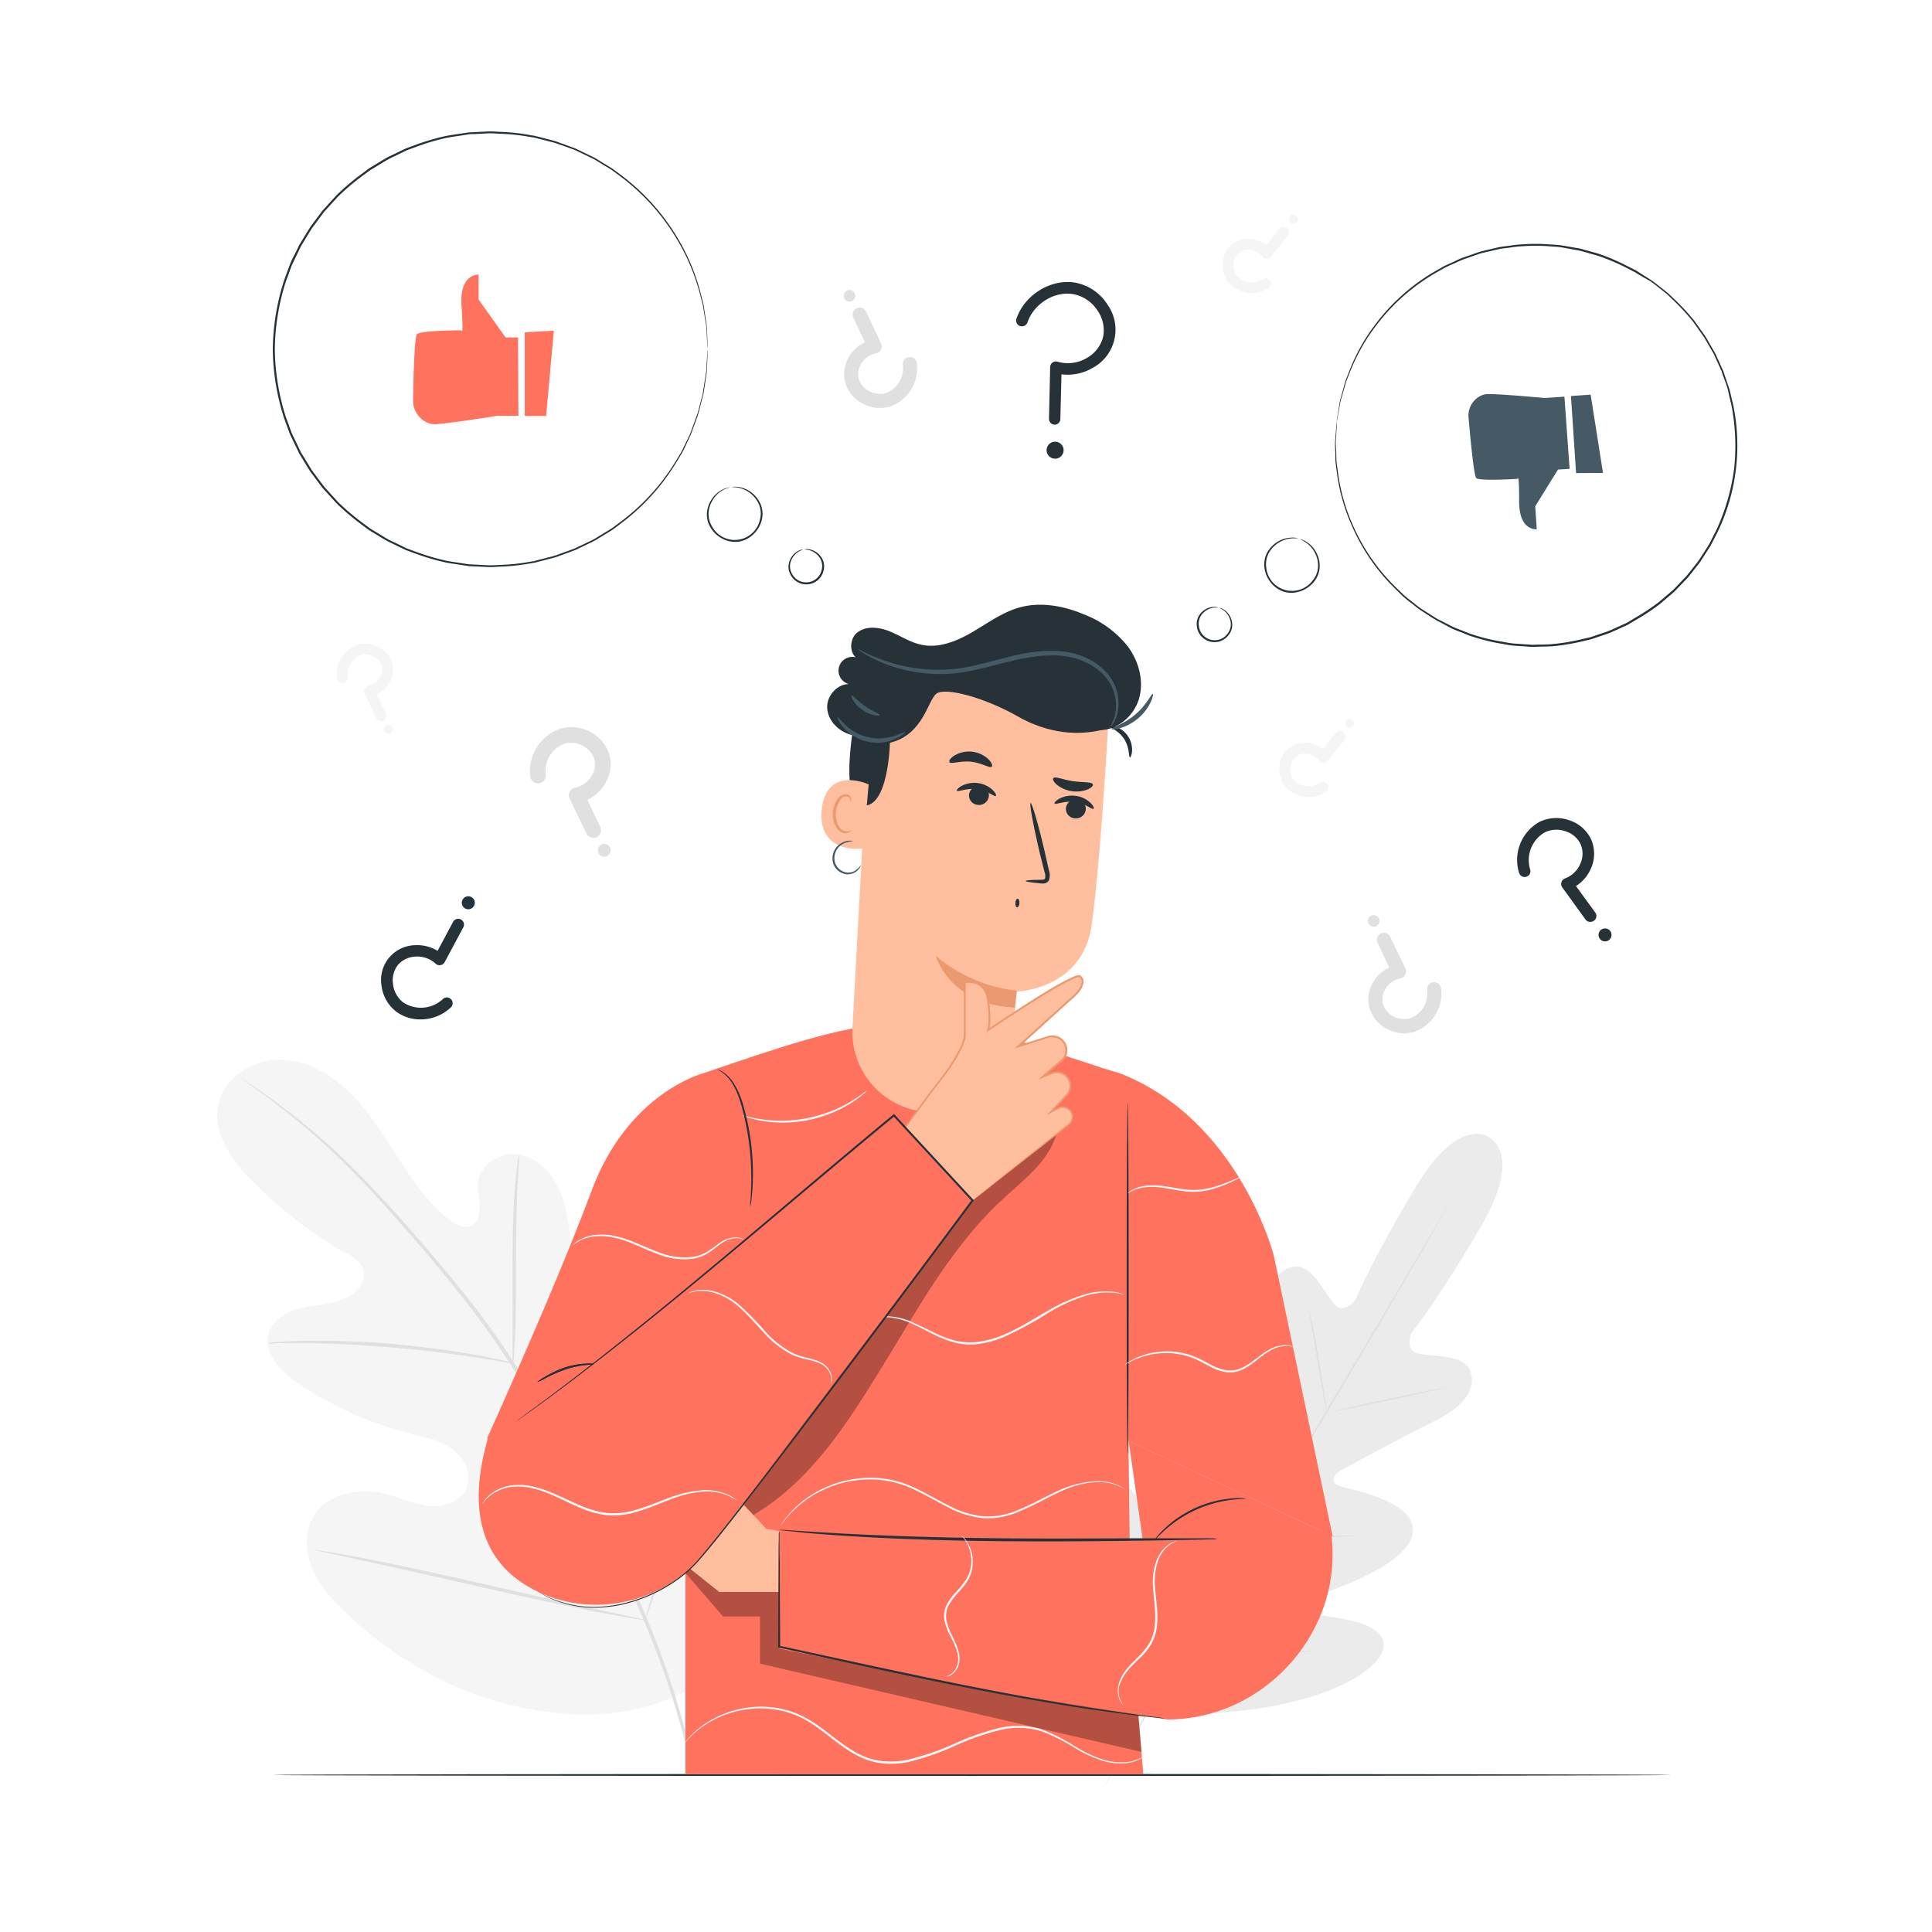 <svg class="animated" id="freepik_stories-choose" xmlns="http://www.w3.org/2000/svg" viewBox="0 0 500 500" version="1.1" xmlns:xlink="http://www.w3.org/1999/xlink" xmlns:svgjs="http://svgjs.com/svgjs"><style>svg#freepik_stories-choose:not(.animated) .animable {opacity: 0;}svg#freepik_stories-choose.animated #freepik--background-complete--inject-3 {animation: 1s 1 forwards cubic-bezier(.36,-0.01,.5,1.38) slideDown;animation-delay: 0s;}svg#freepik_stories-choose.animated #freepik--Floor--inject-3 {animation: 1s 1 forwards cubic-bezier(.36,-0.01,.5,1.38) zoomIn;animation-delay: 0s;}svg#freepik_stories-choose.animated #freepik--Character--inject-3 {animation: 1s 1 forwards cubic-bezier(.36,-0.01,.5,1.38) fadeIn;animation-delay: 0s;}svg#freepik_stories-choose.animated #freepik--speech-bubbles--inject-3 {animation: 1s 1 forwards cubic-bezier(.36,-0.01,.5,1.38) lightSpeedLeft;animation-delay: 0s;}svg#freepik_stories-choose.animated #freepik--question-marks--inject-3 {animation: 1s 1 forwards cubic-bezier(.36,-0.01,.5,1.38) lightSpeedRight;animation-delay: 0s;}            @keyframes slideDown {                0% {                    opacity: 0;                    transform: translateY(-30px);                }                100% {                    opacity: 1;                    transform: translateY(0);                }            }                    @keyframes zoomIn {                0% {                    opacity: 0;                    transform: scale(0.5);                }                100% {                    opacity: 1;                    transform: scale(1);                }            }                    @keyframes fadeIn {                0% {                    opacity: 0;                }                100% {                    opacity: 1;                }            }                    @keyframes lightSpeedLeft {              from {                transform: translate3d(-50%, 0, 0) skewX(20deg);                opacity: 0;              }              60% {                transform: skewX(-10deg);                opacity: 1;              }              80% {                transform: skewX(2deg);              }              to {                opacity: 1;                transform: translate3d(0, 0, 0);              }            }                    @keyframes lightSpeedRight {              from {                transform: translate3d(50%, 0, 0) skewX(-20deg);                opacity: 0;              }              60% {                transform: skewX(10deg);                opacity: 1;              }              80% {                transform: skewX(-2deg);              }              to {                opacity: 1;                transform: translate3d(0, 0, 0);              }            }        </style><g id="freepik--background-complete--inject-3" class="animable" style="transform-origin: 222.517px 259.105px;"><path d="M177.34,437.83c23.23-20.07,25.56-53.12,21.56-82.2-.67-4.85-.66-10-3.42-14.07s-8.47-6.4-12.62-3.9c-3.44,2.08-4.58,6.45-6.24,10.14a28.65,28.65,0,0,1-10.3,12.08c-2.94,1.93-6.67,3.31-9.91,1.94-4.44-1.88-5.53-7.64-6-12.48q-1.32-13.56-2.63-27.11c-.47-4.84-1-9.79-2.94-14.23s-5.75-8.37-10.49-9.19-10.17,2.43-10.65,7.27c-.21,2,.41,4,.48,6.05s-.63,4.35-2.49,5.1-4-.4-5.55-1.67c-5.5-4.38-9.54-10.33-13.36-16.27s-7.56-12-12.64-16.9-11.8-8.45-18.78-8.12-13.93,5.36-15,12.36,3.65,13.52,8.55,18.61a109,109,0,0,0,24.73,19.13c1.64.93,3.42,1.93,4.18,3.66,1.39,3.12-1.34,6.65-4.42,8-3.49,1.57-7.44,1.6-11.17,2.44s-7.65,2.92-8.71,6.64c-1.48,5.15,3.2,9.91,7.62,12.89a93.19,93.19,0,0,0,29.05,13c3.7.94,7.57,1.69,10.7,3.9s5.31,6.38,3.93,10-5.73,5.15-9.53,4.84-7.36-2-11-3c-6.92-1.83-15.47-.48-19.14,5.71-2.41,4.07-2.11,9.36-.23,13.73s5.16,7.94,8.58,11.21c12,11.42,26.66,20.09,42.65,23.85s30.45,3.73,45.22-3.46" style="fill: rgb(245, 245, 245); transform-origin: 128.346px 358.985px;" id="elswms7onng5n" class="animable"></path><path d="M180,459.42a214.05,214.05,0,0,0-12-39.11c-5.81-14.28-13.48-29.41-22-44.95l-6.38-11.49c-2.11-3.77-4.19-7.5-6.46-11a215.64,215.64,0,0,0-14.19-19.51c-4.81-6-9.59-11.5-14.11-16.62s-8.83-9.79-12.94-13.89A172.46,172.46,0,0,0,71,284.93c-2.61-1.92-4.69-3.33-6.11-4.27l-1.62-1.07a3.44,3.44,0,0,0-.57-.33,5.48,5.48,0,0,0,.52.41l1.57,1.14c1.39,1,3.43,2.45,6,4.4a182.37,182.37,0,0,1,20.56,18.06c4.07,4.12,8.34,8.82,12.83,13.94s9.24,10.66,14,16.64a220.16,220.16,0,0,1,14.09,19.47c2.25,3.51,4.32,7.22,6.42,11l6.38,11.49c8.56,15.53,16.23,30.61,22.07,44.83a217.13,217.13,0,0,1,12.18,38.91" style="fill: rgb(224, 224, 224); transform-origin: 121.35px 369.405px;" id="elvvgle28sw0k" class="animable"></path><path d="M132.77,352.84a10,10,0,0,0,.26-2.12c.12-1.36.22-3.34.31-5.79.19-4.9.22-11.66.22-19.12s.13-14.21.39-19.09c.12-2.44.24-4.41.34-5.78a10.49,10.49,0,0,0,.06-2.13,9.14,9.14,0,0,0-.4,2.1c-.21,1.35-.43,3.32-.63,5.76-.43,4.89-.65,11.66-.65,19.13s0,14,0,19.11c0,2.3,0,4.24,0,5.8A10.08,10.08,0,0,0,132.77,352.84Z" style="fill: rgb(224, 224, 224); transform-origin: 133.515px 325.825px;" id="el5c18pl2oqbv" class="animable"></path><path d="M69.29,347.62a14.16,14.16,0,0,0,2.52,0c1.61,0,3.94-.07,6.83,0,5.76,0,13.73.35,22.5,1.08s16.69,1.77,22.39,2.67c2.86.43,5.16.84,6.75,1.11a13.91,13.91,0,0,0,2.49.35,12.43,12.43,0,0,0-2.42-.7c-1.58-.38-3.87-.88-6.72-1.4-5.69-1.06-13.61-2.18-22.42-2.94A221.42,221.42,0,0,0,78.63,347c-2.89.05-5.23.19-6.84.32A13.58,13.58,0,0,0,69.29,347.62Z" style="fill: rgb(224, 224, 224); transform-origin: 101.03px 349.901px;" id="elnfi2g3fz8u" class="animable"></path><path d="M167,419.24a3,3,0,0,0,.35-.8c.22-.64.5-1.42.83-2.36.71-2.06,1.67-5.06,2.8-8.78,2.27-7.45,5.08-17.83,8-29.33s5.66-21.89,7.77-29.37c1-3.64,1.89-6.63,2.52-8.86.27-1,.49-1.76.67-2.41a3.09,3.09,0,0,0,.18-.86,3,3,0,0,0-.35.8c-.22.64-.5,1.42-.83,2.36-.71,2.06-1.67,5.06-2.8,8.78-2.27,7.45-5.08,17.83-8,29.33s-5.66,21.89-7.77,29.38c-1,3.63-1.89,6.63-2.52,8.85-.27,1-.49,1.76-.67,2.41A3.09,3.09,0,0,0,167,419.24Z" style="fill: rgb(224, 224, 224); transform-origin: 178.56px 377.855px;" id="el4k3yetb2zd7" class="animable"></path><path d="M81.53,401.11a3.1,3.1,0,0,0,.85.25l2.49.56,9.16,2c7.73,1.65,18.39,4.06,30.16,6.74s22.46,5,30.23,6.48c3.88.75,7,1.33,9.21,1.68l2.52.39a2.73,2.73,0,0,0,.89.07,3.84,3.84,0,0,0-.86-.25l-2.48-.56-9.16-1.95c-7.73-1.66-18.39-4.07-30.16-6.75s-22.46-5-30.23-6.48c-3.88-.75-7-1.32-9.22-1.68l-2.51-.39A3.15,3.15,0,0,0,81.53,401.11Z" style="fill: rgb(224, 224, 224); transform-origin: 124.285px 410.2px;" id="el7zckkpbxqix" class="animable"></path><path d="M153.57,216.82a2,2,0,0,1-1.81-1.14l-4.34-9a2,2,0,0,1,1.47-2.85A6.22,6.22,0,0,0,153,201a5.61,5.61,0,0,0,.86-4.38,5.77,5.77,0,0,0-2.82-3.5,6.41,6.41,0,0,0-4.91-.67,7.53,7.53,0,0,0-4.89,8,2,2,0,0,1-4,.56A11.59,11.59,0,0,1,145,188.59a10.41,10.41,0,0,1,8.06,1,9.78,9.78,0,0,1,4.72,6,9.65,9.65,0,0,1-1.39,7.54A10.51,10.51,0,0,1,152,207l3.34,7a2,2,0,0,1-.94,2.68A1.94,1.94,0,0,1,153.57,216.82Z" style="fill: rgb(224, 224, 224); transform-origin: 147.587px 202.507px;" id="elpq0sbtujbq" class="animable"></path><path d="M157.89,219.42a1.65,1.65,0,0,1-2.93,1.5,1.65,1.65,0,1,1,2.93-1.5Z" style="fill: rgb(224, 224, 224); transform-origin: 156.372px 220.066px;" id="elrzsi6axik2" class="animable"></path><path d="M98.61,186.58a1.4,1.4,0,0,1-1.27-.8l-3-6.3a1.41,1.41,0,0,1,0-1.25,1.38,1.38,0,0,1,1-.74,4.37,4.37,0,0,0,2.86-2,4,4,0,0,0,.6-3.06,4,4,0,0,0-2-2.44,4.47,4.47,0,0,0-3.43-.47A5.27,5.27,0,0,0,90,175.15a1.4,1.4,0,0,1-2.78.39,8.11,8.11,0,0,1,5.4-8.68,7.26,7.26,0,0,1,5.62.73,6.82,6.82,0,0,1,3.31,4.21,6.74,6.74,0,0,1-1,5.26,7.37,7.37,0,0,1-3,2.65l2.33,4.86a1.39,1.39,0,0,1-.65,1.87A1.5,1.5,0,0,1,98.61,186.58Z" style="fill: rgb(245, 245, 245); transform-origin: 94.435px 176.587px;" id="elc6wl6vgr6fn" class="animable"></path><path d="M101.63,188.39a1.15,1.15,0,0,1-2,1.05,1.15,1.15,0,1,1,2-1.05Z" style="fill: rgb(245, 245, 245); transform-origin: 100.529px 188.723px;" id="elmojrt7lc3di" class="animable"></path><path d="M348.13,190a1.4,1.4,0,0,1-.18,1.49l-4.4,5.43a1.43,1.43,0,0,1-1.14.52,1.39,1.39,0,0,1-1.1-.59,4.32,4.32,0,0,0-3-1.75,3.91,3.91,0,0,0-3,.76,4,4,0,0,0-1.37,2.83,4.5,4.5,0,0,0,1,3.3,5.29,5.29,0,0,0,6.52.7A1.4,1.4,0,1,1,343,205a8.1,8.1,0,0,1-10.15-1.16,7.31,7.31,0,0,1-1.75-5.4,6.84,6.84,0,0,1,2.39-4.78,6.73,6.73,0,0,1,5.18-1.37,7.25,7.25,0,0,1,3.68,1.59l3.39-4.19a1.4,1.4,0,0,1,2-.21A1.48,1.48,0,0,1,348.13,190Z" style="fill: rgb(245, 245, 245); transform-origin: 339.67px 197.714px;" id="el1cxrj6a7rq1" class="animable"></path><path d="M348.48,186.48a1.15,1.15,0,1,1,.21,1.61A1.14,1.14,0,0,1,348.48,186.48Z" style="fill: rgb(245, 245, 245); transform-origin: 349.391px 187.18px;" id="eldnze3pxbkk" class="animable"></path><path d="M333.47,59.53a1.42,1.42,0,0,1-.18,1.49l-4.4,5.43a1.41,1.41,0,0,1-2.24-.07,4.36,4.36,0,0,0-3-1.75,3.94,3.94,0,0,0-3,.77,4,4,0,0,0-1.37,2.82,4.49,4.49,0,0,0,1,3.3,5.25,5.25,0,0,0,6.51.7,1.41,1.41,0,0,1,1.55,2.35,8.09,8.09,0,0,1-10.15-1.17,7.22,7.22,0,0,1-1.75-5.4,6.86,6.86,0,0,1,2.39-4.78A6.75,6.75,0,0,1,324,61.85a7.42,7.42,0,0,1,3.68,1.59l3.39-4.19a1.41,1.41,0,0,1,2-.21A1.51,1.51,0,0,1,333.47,59.53Z" style="fill: rgb(245, 245, 245); transform-origin: 325.007px 67.281px;" id="el836vpeht5r4" class="animable"></path><path d="M333.82,56a1.15,1.15,0,1,1,.21,1.61A1.15,1.15,0,0,1,333.82,56Z" style="fill: rgb(245, 245, 245); transform-origin: 334.733px 56.7px;" id="el1bxm4okjiru" class="animable"></path><path d="M222.45,79.59a1.84,1.84,0,0,1,1.65,1L228,88.81a1.83,1.83,0,0,1,0,1.63,1.81,1.81,0,0,1-1.31,1A5.66,5.66,0,0,0,223,93.94a5.11,5.11,0,0,0-.79,4,5.23,5.23,0,0,0,2.56,3.18,5.87,5.87,0,0,0,4.46.62,6.85,6.85,0,0,0,4.44-7.27,1.82,1.82,0,1,1,3.61-.5,10.52,10.52,0,0,1-7,11.27,9.41,9.41,0,0,1-7.31-.95,8.9,8.9,0,0,1-4.29-5.47A8.73,8.73,0,0,1,219.93,92a9.58,9.58,0,0,1,3.91-3.44l-3-6.31a1.81,1.81,0,0,1,.85-2.43A1.75,1.75,0,0,1,222.45,79.59Z" style="fill: rgb(224, 224, 224); transform-origin: 227.91px 92.59px;" id="elebpkalv2qmg" class="animable"></path><path d="M218.53,77.23a1.51,1.51,0,0,1,.65-2,1.49,1.49,0,0,1,2,.65,1.49,1.49,0,1,1-2.66,1.36Z" style="fill: rgb(224, 224, 224); transform-origin: 219.86px 76.562px;" id="el989dwriz1b8" class="animable"></path><path d="M358.11,241.39a1.84,1.84,0,0,1,1.65,1l3.93,8.19a1.83,1.83,0,0,1,0,1.63,1.81,1.81,0,0,1-1.31,1,5.64,5.64,0,0,0-3.71,2.54,5.11,5.11,0,0,0-.79,4,5.23,5.23,0,0,0,2.56,3.18,5.87,5.87,0,0,0,4.46.62,6.85,6.85,0,0,0,4.44-7.27,1.82,1.82,0,1,1,3.61-.5,10.52,10.52,0,0,1-7,11.27,9.41,9.41,0,0,1-7.31-.95,8.9,8.9,0,0,1-4.29-5.47,8.73,8.73,0,0,1,1.27-6.84,9.58,9.58,0,0,1,3.91-3.44l-3-6.31a1.81,1.81,0,0,1,.85-2.43A1.75,1.75,0,0,1,358.11,241.39Z" style="fill: rgb(224, 224, 224); transform-origin: 363.581px 254.395px;" id="elg0b9ohbq8v" class="animable"></path><path d="M354.19,239a1.51,1.51,0,0,1,.65-2,1.49,1.49,0,0,1,2,.65,1.49,1.49,0,0,1-2.66,1.36Z" style="fill: rgb(224, 224, 224); transform-origin: 355.52px 238.331px;" id="elprnwhxzqen" class="animable"></path><path d="M385.41,294.32s-7.69-5.91-18.9,12.69-15.74,29.46-15.74,29.46-2.89,3.86-5.48,1-5.85-10.61-10.67-9.6c-5,1.05-7,6.4-6.64,14.5s.5,25.86.51,27.47-1.06,3.82-3.13,2.17S311.73,355.51,305,361.41s-2,28.29-1.55,30.75-.08,3.46-1.27,4-4.59-4.85-8.05-8.94-8.19-8.23-11.78-4.5-5.83,20.11,7.93,48l7.22,12.49,14.49.23c31-1.4,44.32-11.27,45.85-16.22s-4.38-7.09-9.63-8.14-11.6-1.45-11.72-2.74.48-2.25,2.86-3,24.26-7.46,26.19-16.2-16.68-11.67-19.13-12.69-1-3,.39-3.79,17-9.23,24.31-12.82,11-7.93,9.49-12.81c-1.44-4.71-9.82-3.82-13.56-4.72S365.3,345,365.3,345s7.33-9.21,18.2-28,1.74-22.73,1.74-22.73" style="fill: rgb(235, 235, 235); transform-origin: 334.226px 368.434px;" id="elpq1cpb04mco" class="animable"></path><path d="M375.34,311l-.21.41c-.16.27-.37.66-.65,1.16L371.94,317c-2.21,3.87-5.44,9.46-9.46,16.34-8,13.78-19.31,32.71-31.82,53.58s-23.82,39.79-31.93,53.52l-9.59,16.27c-1.12,1.91-2,3.4-2.61,4.42l-.68,1.15-.25.38a4.28,4.28,0,0,1,.21-.4l.65-1.17,2.53-4.47c2.21-3.87,5.44-9.45,9.47-16.34,8-13.77,19.3-32.71,31.82-53.59s23.81-39.78,31.92-53.51l9.59-16.27c1.13-1.91,2-3.4,2.61-4.42.3-.49.52-.87.69-1.15Z" style="fill: rgb(224, 224, 224); transform-origin: 330.47px 386.83px;" id="el4mwpeffn1ni" class="animable"></path><path d="M338.75,338.94a4.54,4.54,0,0,1,.3,1c.16.66.37,1.6.61,2.78.49,2.34,1.08,5.6,1.67,9.21s1.08,6.78,1.47,9.25c.18,1.1.34,2,.46,2.79a4.89,4.89,0,0,1,.13,1,5.35,5.35,0,0,1-.3-1c-.16-.65-.37-1.6-.6-2.78-.47-2.35-1-5.62-1.6-9.23s-1.13-6.77-1.54-9.22c-.19-1.11-.34-2-.47-2.8A4.89,4.89,0,0,1,338.75,338.94Z" style="fill: rgb(224, 224, 224); transform-origin: 341.07px 351.955px;" id="elxq2bizs11vs" class="animable"></path><path d="M344.7,365.36c0-.12,6.64-1.64,14.88-3.38s15-3.07,15-3-6.64,1.64-14.89,3.38S344.72,365.48,344.7,365.36Z" style="fill: rgb(224, 224, 224); transform-origin: 359.64px 362.172px;" id="ellme82iwkjg" class="animable"></path><path d="M324,396.55a5,5,0,0,1,1.06,0l2.89.22c2.44.18,5.81.41,9.53.53s7.1.13,9.55.11l2.89,0a4.09,4.09,0,0,1,1.07,0,5.56,5.56,0,0,1-1.06.13c-.68.05-1.67.11-2.9.16-2.44.1-5.83.15-9.56,0s-7.11-.4-9.55-.66c-1.22-.14-2.2-.26-2.88-.36A4.83,4.83,0,0,1,324,396.55Z" style="fill: rgb(224, 224, 224); transform-origin: 337.495px 397.158px;" id="el9rz0j16s0n" class="animable"></path><path d="M313.4,373.84a3.83,3.83,0,0,1,.51.84c.33.65.75,1.44,1.23,2.38,1,2,2.4,4.82,3.91,7.92s2.84,5.93,3.78,8c.44,1,.81,1.78,1.1,2.44a3.64,3.64,0,0,1,.35.92,5.37,5.37,0,0,1-.5-.84l-1.23-2.38c-1-2-2.41-4.82-3.91-7.92s-2.84-5.93-3.79-8l-1.1-2.44A5,5,0,0,1,313.4,373.84Z" style="fill: rgb(224, 224, 224); transform-origin: 318.84px 385.09px;" id="elpktho4fqw8" class="animable"></path><path d="M291.67,399.05a7.15,7.15,0,0,1,.63,1.09l1.59,3c1.33,2.58,3.12,6.16,5.09,10.12s3.72,7.55,5,10.17l1.46,3.1a8.2,8.2,0,0,1,.48,1.17,6.6,6.6,0,0,1-.64-1.09l-1.59-3c-1.32-2.58-3.12-6.15-5.08-10.11s-3.72-7.56-5-10.17l-1.46-3.11A6,6,0,0,1,291.67,399.05Z" style="fill: rgb(224, 224, 224); transform-origin: 298.795px 413.375px;" id="el0nxmz61w7ys" class="animable"></path><path d="M305.74,427a7.78,7.78,0,0,1,1.35,0l3.67.14c3.1.12,7.38.26,12.11.29s9-.05,12.12-.14l3.67-.09a7.43,7.43,0,0,1,1.35,0,8.16,8.16,0,0,1-1.34.15c-.86.08-2.12.16-3.67.24-3.1.16-7.39.3-12.13.26s-9-.22-12.12-.41c-1.55-.11-2.81-.2-3.67-.29A8,8,0,0,1,305.74,427Z" style="fill: rgb(224, 224, 224); transform-origin: 322.875px 427.414px;" id="eltxuweym12oj" class="animable"></path></g><g id="freepik--Floor--inject-3" class="animable" style="transform-origin: 251.57px 459.36px;"><path d="M432.65,459.36c0,.15-81.08.26-181.07.26s-181.09-.11-181.09-.26,81.06-.26,181.09-.26S432.65,459.22,432.65,459.36Z" style="fill: rgb(38, 50, 56); transform-origin: 251.57px 459.36px;" id="el0dt1jo9213e" class="animable"></path></g><g id="freepik--Character--inject-3" class="animable" style="transform-origin: 234.386px 307.813px;"><path d="M344.88,397.55l-15.23-72.64s-8.93-35-39.67-47.08l-2.12-.65-3-.91c-1.24-.48-6.28-2.08-7.61-2.5-41.44-14.36-52.44-10.62-95.62,4.11,0,0-19.19,5.17-28.49,30.19s-27.09,64.17-27.09,64.17l43.08,15.22,8.26-12.27v83.93h118.5l-3.27-38.64-.57-47.59" style="fill: rgb(255, 114, 94); transform-origin: 235.465px 361.92px;" id="el8cr8t5vl7pi" class="animable"></path><path d="M224.26,282.34a5.4,5.4,0,0,1-1,.92,13.09,13.09,0,0,1-1.25,1,20.47,20.47,0,0,1-1.73,1.19,31.8,31.8,0,0,1-4.85,2.52,36.6,36.6,0,0,1-6.41,1.94,37.21,37.21,0,0,1-6.67.62,32.18,32.18,0,0,1-5.44-.51c-.78-.11-1.45-.31-2.05-.45a11.27,11.27,0,0,1-1.53-.44,5.84,5.84,0,0,1-1.26-.48c0-.1,1.85.54,4.9,1a36.3,36.3,0,0,0,5.38.39,38.27,38.27,0,0,0,6.57-.66,38.75,38.75,0,0,0,6.33-1.86,36.41,36.41,0,0,0,4.84-2.39C222.75,283.53,224.2,282.26,224.26,282.34Z" style="fill: rgb(250, 250, 250); transform-origin: 208.165px 286.433px;" id="elswn9xluot28" class="animable"></path><g id="eljm77rroigcr"><g style="opacity: 0.3; transform-origin: 236.435px 429.695px;" class="animable"><polygon points="177.43 407.13 187.14 418.35 196.69 418.35 196.69 430.56 295.44 453.4 294.64 443.89 201.73 411.99 186.16 411.99 178.66 405.99 177.43 407.13" id="el3zc6zr1p23z" class="animable" style="transform-origin: 236.435px 429.695px;"></polygon></g></g><path d="M206.51,397.14l-8.24-1.52S178.75,374.26,175.09,374c-3-.25-19.63-.09-25.41,0a2,2,0,0,0-2,2h0a2,2,0,0,0,1.94,2l19.62.76.09,1.58-19.65.26c-2,.15-3.28,3.32,3.13,3.89l16.43.59v1l-16.66,2.33c-.85.12-3.06.55-3.08,1.4,0,0-1,2.09,3.74,2.68,1.63.2,16.09-.28,16.09-.28l-.55,1.3-15,3.23a2.13,2.13,0,0,0-1.66,2.38h0a2.13,2.13,0,0,0,2.3,1.83l16-1.49L186.16,412h21Z" style="fill: rgb(255, 190, 157); transform-origin: 177.42px 392.933px;" id="elgks1wmngp6h" class="animable"></path><polyline points="344.88 397.55 296.95 406.98 292.09 372.89" style="fill: rgb(255, 114, 94); transform-origin: 318.485px 389.935px;" id="elkr4papjftdq" class="animable"></polyline><path d="M290.57,398.85,201.73,396l0,30.7,58.94,11.71L302.07,445c25.72,0,46.29-23.61,42.31-49l-.11,0Z" style="fill: rgb(255, 114, 94); transform-origin: 273.302px 420.5px;" id="elkl92ssv5e0h" class="animable"></path><path d="M315,398.29a7.85,7.85,0,0,1-1.15.08l-3.3.09-12.15.22c-10.25.15-24.42.32-40.08.17s-29.83-.72-40.07-1.41c-5.12-.34-9.26-.67-12.11-1l-3.29-.34a7.51,7.51,0,0,1-1.14-.16,7.27,7.27,0,0,1,1.16,0l3.29.21c2.86.2,7,.46,12.12.74,10.24.56,24.4,1.05,40.05,1.21s29.81,0,40.07,0h12.15l3.3,0A5.63,5.63,0,0,1,315,398.29Z" style="fill: rgb(38, 50, 56); transform-origin: 258.355px 397.413px;" id="elruwjq9jn55q" class="animable"></path><path d="M201.74,396.26a3.68,3.68,0,0,1,0,.54q0,.58,0,1.59c0,1.43,0,3.47.06,6.06,0,5.25.06,12.71.11,21.7l-.18-.22c10,2.15,22.06,4.82,35,7.53,17.74,3.76,33.9,6.72,45.64,8.54,5.88.9,10.64,1.56,13.94,2l3.79.5,1,.14a1.12,1.12,0,0,1,.33.07l-.34,0-1-.09-3.81-.4c-3.3-.38-8.08-1-14-1.84-11.77-1.72-27.95-4.63-45.7-8.39-12.95-2.71-25-5.41-35-7.61l-.17,0v-.17c0-9,.06-16.45.08-21.7,0-2.59,0-4.63.06-6.06q0-1,0-1.59A2,2,0,0,1,201.74,396.26Z" style="fill: rgb(38, 50, 56); transform-origin: 251.42px 420.485px;" id="elwbbtt4rmet" class="animable"></path><path d="M194.15,312.28a8.09,8.09,0,0,1,.06-1.5c.07-1,.16-2.35.2-4.07a70.14,70.14,0,0,0-.93-13.37c-.91-5.14-2.06-9.83-3.85-12.75a10.24,10.24,0,0,0-2.65-3c-.78-.55-1.28-.76-1.26-.8s.14,0,.38.12a5.88,5.88,0,0,1,1,.51,9.81,9.81,0,0,1,2.85,3,21.62,21.62,0,0,1,2.4,5.6,63.58,63.58,0,0,1,2.44,20.73c-.09,1.72-.24,3.12-.36,4.07A7.65,7.65,0,0,1,194.15,312.28Z" style="fill: rgb(38, 50, 56); transform-origin: 190.291px 294.528px;" id="elf7cdbvrdzev" class="animable"></path><path d="M291.84,285.29c.15,0,.26,20.41.26,45.59s-.11,45.59-.26,45.59-.26-20.41-.26-45.59S291.7,285.29,291.84,285.29Z" style="fill: rgb(38, 50, 56); transform-origin: 291.84px 330.88px;" id="el84d3hsa44mw" class="animable"></path><path d="M322.5,387.83c0,.09-1.51.05-3.91.34a33.54,33.54,0,0,0-4.17.81,35.18,35.18,0,0,0-4.88,1.74,34.43,34.43,0,0,0-4.54,2.53,32.07,32.07,0,0,0-3.35,2.59c-1.81,1.61-2.77,2.77-2.85,2.71a5,5,0,0,1,.62-.86,22.1,22.1,0,0,1,2-2.12,27.41,27.41,0,0,1,3.33-2.72,32.49,32.49,0,0,1,4.59-2.6,31.51,31.51,0,0,1,5-1.73,27.21,27.21,0,0,1,4.25-.71,20.54,20.54,0,0,1,2.89-.09A4.1,4.1,0,0,1,322.5,387.83Z" style="fill: rgb(38, 50, 56); transform-origin: 310.65px 393.128px;" id="elg3yad3b8ce" class="animable"></path><g id="elkdv7oozqmyq"><g style="opacity: 0.3; transform-origin: 230.43px 342.63px;" class="animable"><path d="M195,392.08c15-8.94,24.32-23.74,33.45-38.6s17.64-30.45,30.3-42.43c5.81-5.51,12.61-10.15,14.76-17.87l-22.76,18.09-63.4,72.91Z" id="el9kzi7f8hlmn" class="animable" style="transform-origin: 230.43px 342.63px;"></path></g></g><path d="M153.88,353c0,.19-3.58.05-7.67,1.45a39.53,39.53,0,0,0-5.06,2.23,10.75,10.75,0,0,1-2.09,1,9.44,9.44,0,0,1,1.91-1.32,27,27,0,0,1,5.07-2.4,20.24,20.24,0,0,1,5.52-1.05A7.7,7.7,0,0,1,153.88,353Z" style="fill: rgb(38, 50, 56); transform-origin: 146.47px 355.271px;" id="el1h9mfp43g63" class="animable"></path><path d="M153.88,353c0,.19-3.58.05-7.67,1.45a39.53,39.53,0,0,0-5.06,2.23,10.75,10.75,0,0,1-2.09,1,9.44,9.44,0,0,1,1.91-1.32,27,27,0,0,1,5.07-2.4,20.24,20.24,0,0,1,5.52-1.05A7.7,7.7,0,0,1,153.88,353Z" style="fill: rgb(38, 50, 56); transform-origin: 146.47px 355.271px;" id="elbr3bvadltla" class="animable"></path><path d="M291.46,385.64a13.06,13.06,0,0,0-3.45-1.59c-2.35-.73-6-.72-10.23.64s-8.63,4.25-14.07,6.51a20.72,20.72,0,0,1-9,1.73,24.57,24.57,0,0,1-9.45-2.9c-3-1.52-5.85-3.22-8.72-4.55A26.32,26.32,0,0,0,227.8,383a28.33,28.33,0,0,0-15,2.71,27,27,0,0,0-8.34,6.12l-1.09,1.23-.72,1-.45.58-.17.19a.75.75,0,0,1,.12-.22c.11-.16.25-.36.41-.61l.69-1,1.06-1.26a26.32,26.32,0,0,1,8.33-6.33,27.38,27.38,0,0,1,6.86-2.36,27.67,27.67,0,0,1,8.32-.49,26.59,26.59,0,0,1,8.87,2.47c2.91,1.35,5.74,3.05,8.74,4.55a24.17,24.17,0,0,0,9.25,2.86,20.1,20.1,0,0,0,8.82-1.67c5.38-2.2,9.83-5.19,14.14-6.41s8-1.29,10.39-.49a10.58,10.58,0,0,1,2.6,1.19l.61.44C291.4,385.58,291.47,385.63,291.46,385.64Z" style="fill: rgb(250, 250, 250); transform-origin: 246.745px 388.636px;" id="eltyq6prrbr4" class="animable"></path><path d="M334.9,348.65a8.91,8.91,0,0,0-1.8-.34,8.82,8.82,0,0,0-4.7,1.44c-1.85,1-3.63,2.92-6.15,4.33a8,8,0,0,1-4.38,1.1,11.85,11.85,0,0,1-4.6-1.46c-1.47-.74-2.83-1.57-4.24-2.13a18.73,18.73,0,0,0-4.21-1.18,18.52,18.52,0,0,0-3.95-.21,17.59,17.59,0,0,0-3.43.45,19.9,19.9,0,0,0-4.72,1.68c-1.07.54-1.61.91-1.64.87s.12-.12.37-.3a10.44,10.44,0,0,1,1.17-.74,18.89,18.89,0,0,1,8.22-2.39,19,19,0,0,1,8.38,1.35c1.46.57,2.84,1.4,4.28,2.13a11.58,11.58,0,0,0,4.4,1.42,7.52,7.52,0,0,0,4.12-1c2.44-1.34,4.27-3.2,6.19-4.23a8.74,8.74,0,0,1,4.9-1.32,4.59,4.59,0,0,1,1.36.32A2,2,0,0,1,334.9,348.65Z" style="fill: rgb(250, 250, 250); transform-origin: 312.988px 351.651px;" id="elcu4o1izbfd" class="animable"></path><path d="M290.92,335a3.65,3.65,0,0,1-.68-.12c-.22,0-.49-.12-.82-.17l-1.12-.15a19.3,19.3,0,0,0-7.13.73,43.53,43.53,0,0,0-9.74,4.39A93.51,93.51,0,0,1,259.82,346a25,25,0,0,1-6.63,1.82,17,17,0,0,1-6.4-.44,30.32,30.32,0,0,1-5.38-2.15c-1.62-.8-3.1-1.59-4.48-2.24a19.14,19.14,0,0,0-6.86-2.07,11.18,11.18,0,0,0-2,.06,3.47,3.47,0,0,1-.68,0,2.81,2.81,0,0,1,.67-.15,10.34,10.34,0,0,1,2-.16,18.37,18.37,0,0,1,7,1.95c1.41.63,2.9,1.4,4.52,2.18a29.78,29.78,0,0,0,5.31,2.07,16.69,16.69,0,0,0,6.22.4,24.46,24.46,0,0,0,6.5-1.79c4.3-1.77,8-4.23,11.56-6.24a42.73,42.73,0,0,1,9.89-4.34,18.6,18.6,0,0,1,7.24-.57l1.13.2c.33.07.59.16.81.22A3.55,3.55,0,0,1,290.92,335Z" style="fill: rgb(250, 250, 250); transform-origin: 259.155px 341.073px;" id="elz144uieozxs" class="animable"></path><path d="M321.89,304.2a5,5,0,0,1-1.07.62c-.71.37-1.73.89-3,1.46a28.83,28.83,0,0,1-4.74,1.64,17.36,17.36,0,0,1-6.14.42c-2.18-.23-4.19-.69-6-.94a17.41,17.41,0,0,0-4.91-.09,10.65,10.65,0,0,0-4.22,1.56s.07-.1.22-.24a6.91,6.91,0,0,1,.75-.54,9.21,9.21,0,0,1,3.2-1.15,17.09,17.09,0,0,1,5,0c1.88.23,3.9.68,6,.9,4.29.51,8.09-.86,10.69-1.88,1.31-.52,2.36-1,3.09-1.3A6,6,0,0,1,321.89,304.2Z" style="fill: rgb(250, 250, 250); transform-origin: 306.85px 306.535px;" id="el55kwrvf4iu9" class="animable"></path><path d="M192.59,320.85a5.8,5.8,0,0,0-1.77-.42,7.47,7.47,0,0,0-4.59,1.7c-.86.61-1.76,1.37-2.83,2.07a10.59,10.59,0,0,1-3.79,1.52,17.93,17.93,0,0,1-9.17-1.1c-3.1-1.12-5.87-2.54-8.53-3.48a23.38,23.38,0,0,0-3.83-1,15.34,15.34,0,0,0-3.44-.21,11,11,0,0,0-4.8,1.28c-1,.58-1.51,1.05-1.54,1s.1-.13.33-.35a7.09,7.09,0,0,1,1.11-.84,10.7,10.7,0,0,1,4.87-1.47,16,16,0,0,1,3.54.15,22.71,22.71,0,0,1,3.92,1c2.7.92,5.49,2.34,8.55,3.44a17.65,17.65,0,0,0,8.9,1.11,10.08,10.08,0,0,0,3.65-1.41c1.05-.66,2-1.4,2.85-2a7.43,7.43,0,0,1,4.81-1.6,3.53,3.53,0,0,1,1.35.36A1.33,1.33,0,0,1,192.59,320.85Z" style="fill: rgb(250, 250, 250); transform-origin: 170.443px 322.705px;" id="el8emgxmza7j" class="animable"></path><path d="M248.92,397.45s.12.08.32.27a6.78,6.78,0,0,1,.79.93,9.64,9.64,0,0,1,.31,10.58c-1.33,2.15-3.6,3.86-4.87,6.33a6.07,6.07,0,0,0-.5,3.89,15,15,0,0,0,1.3,3.58c1.09,2.18,2.1,4.3,2.06,6.26a5.06,5.06,0,0,1-1.87,4,3.14,3.14,0,0,1-1.1.53c-.28.05-.42.06-.43,0a4.78,4.78,0,0,0,1.41-.73,5,5,0,0,0,1.63-3.83c0-1.84-1-3.86-2.13-6.05a15,15,0,0,1-1.37-3.69,6.56,6.56,0,0,1,.53-4.22,15.83,15.83,0,0,1,2.5-3.39,23.83,23.83,0,0,0,2.43-3,9.17,9.17,0,0,0,1.37-6.13,9.83,9.83,0,0,0-1.44-4.08C249.3,397.89,248.88,397.48,248.92,397.45Z" style="fill: rgb(250, 250, 250); transform-origin: 248.052px 415.656px;" id="el3u3c223n3ju" class="animable"></path><path d="M290.84,441.35a2.11,2.11,0,0,1-.38-.33,4.06,4.06,0,0,1-.77-1.2,6.79,6.79,0,0,1,.25-5.16,10.76,10.76,0,0,1,1.95-3.07c.85-1,1.85-1.94,2.87-3a16.61,16.61,0,0,0,2.78-3.5,11.63,11.63,0,0,0,1.33-4.55c.34-3.29-.26-6.45-.42-9.36a16.37,16.37,0,0,1,1-7.66,8.75,8.75,0,0,1,3.29-4,5.84,5.84,0,0,1,1.29-.61,1.61,1.61,0,0,1,.48-.11,11.76,11.76,0,0,0-1.66.89,8.84,8.84,0,0,0-3.06,4,16.28,16.28,0,0,0-.83,7.48c.19,2.87.81,6.05.47,9.45a12.1,12.1,0,0,1-1.41,4.74A16.44,16.44,0,0,1,295.1,429c-2.08,2-4,3.81-4.82,5.84a5.65,5.65,0,0,0,.56,6.55Z" style="fill: rgb(250, 250, 250); transform-origin: 296.904px 420.095px;" id="elt5ly8cbyftk" class="animable"></path><path d="M296,454.61a6,6,0,0,1-1.12.71,9.49,9.49,0,0,1-3.63,1,15.47,15.47,0,0,1-5.93-.66,32.67,32.67,0,0,1-7.19-3.32,47.58,47.58,0,0,0-8.51-4.26,20.39,20.39,0,0,0-10.73-.37,66.26,66.26,0,0,0-11.42,3.95A67,67,0,0,1,235.1,456a22.25,22.25,0,0,1-6.65.37,18.07,18.07,0,0,1-6.22-1.84c-3.82-1.91-6.88-4.68-10-6.94a31.77,31.77,0,0,0-4.76-3l-1.22-.58c-.41-.18-.83-.31-1.24-.47a19.57,19.57,0,0,0-2.49-.74,25.18,25.18,0,0,0-9.44-.39,26.43,26.43,0,0,0-7.49,2.24c-.53.23-1,.53-1.49.77a11.38,11.38,0,0,0-1.33.79c-.41.28-.81.53-1.18.79l-1,.79a16.35,16.35,0,0,0-1.62,1.44,10.24,10.24,0,0,0-1.1,1.14l-.66.73c-.15.16-.23.24-.24.23l.2-.27.62-.76a10.46,10.46,0,0,1,1.07-1.18,17.11,17.11,0,0,1,1.6-1.48l1-.83,1.19-.81a13,13,0,0,1,1.33-.81c.48-.26,1-.56,1.49-.8A26.13,26.13,0,0,1,193,442a25,25,0,0,1,9.58.33,19.79,19.79,0,0,1,2.54.74c.43.16.86.29,1.28.47l1.24.59a32.43,32.43,0,0,1,4.84,3c3.15,2.27,6.2,5,9.94,6.87a17.31,17.31,0,0,0,6,1.78,21.32,21.32,0,0,0,6.5-.37,66.86,66.86,0,0,0,12.26-4.22,65.12,65.12,0,0,1,11.51-4,20.87,20.87,0,0,1,11,.43,47.83,47.83,0,0,1,8.56,4.35,32.27,32.27,0,0,0,7.08,3.36,15.64,15.64,0,0,0,5.84.74,9.78,9.78,0,0,0,3.6-.93C295.59,454.86,296,454.58,296,454.61Z" style="fill: rgb(250, 250, 250); transform-origin: 236.485px 449.078px;" id="ely4xpsv5qmf8" class="animable"></path><path d="M240.34,287.81h0a20.8,20.8,0,0,0,21.74-18.95c.58-6.6,1-12.24,1-12.24s17-.43,19.41-17.1S287,184.13,287,184.13h0a58.52,58.52,0,0,0-59.27-.24L225,185.48l-4.38,80.43A20.79,20.79,0,0,0,240.34,287.81Z" style="fill: rgb(255, 190, 157); transform-origin: 253.794px 231.893px;" id="el03t0esqowv25" class="animable"></path><path d="M265.48,228c0-.19,1.46-.29,3.82-.31.61,0,1.1-.06,1.18-.38a3.27,3.27,0,0,0-.2-1.78l-1.22-4.91c-1.65-7-2.7-12.71-2.34-12.79s2,5.51,3.63,12.49c.38,1.7.75,3.33,1.11,4.93a3.89,3.89,0,0,1,0,2.55,1.59,1.59,0,0,1-1.16.82,3.6,3.6,0,0,1-1,0C266.91,228.4,265.47,228.18,265.48,228Z" style="fill: rgb(38, 50, 56); transform-origin: 268.577px 218.242px;" id="elm71291y19y" class="animable"></path><path d="M263.18,256.39a39.22,39.22,0,0,1-21-9s3.59,12.69,20.44,13.35Z" style="fill: rgb(235, 153, 110); transform-origin: 252.68px 254.065px;" id="el2g9fbomt7wz" class="animable"></path><path d="M286.78,188.37s-10.5,4.39-23.45-3c-8.5-4.84-18.56-7.53-20.91-5.9s-3.31,10.61-12.11,12.76c0,0-.35,17.21-7.17,16.22s-1.06-27.36-1.06-27.36l17.2-7.26,18.47-2.44,17.1,3.38L288,179.16Z" style="fill: rgb(38, 50, 56); transform-origin: 253.904px 189.941px;" id="eljfiuio2zo2a" class="animable"></path><path d="M224.81,203c-.27-.16-11-4.88-12.15,6.58s10.62,10.22,10.67,9.9S224.81,203,224.81,203Z" style="fill: rgb(255, 190, 157); transform-origin: 218.695px 210.792px;" id="elcwfvfqp47un" class="animable"></path><path d="M220.25,214.83s-.21.12-.56.24a2,2,0,0,1-1.5-.11c-1.17-.56-2-2.59-1.85-4.66a6.56,6.56,0,0,1,.83-2.8,2.33,2.33,0,0,1,1.65-1.39,1,1,0,0,1,1.13.66c.12.34,0,.56.09.59s.26-.17.21-.65a1.24,1.24,0,0,0-.38-.77,1.52,1.52,0,0,0-1.07-.4,2.84,2.84,0,0,0-2.26,1.58,6.81,6.81,0,0,0-1,3.13c-.16,2.31.82,4.59,2.43,5.23a2.16,2.16,0,0,0,1.85-.12C220.2,215.11,220.29,214.86,220.25,214.83Z" style="fill: rgb(235, 153, 110); transform-origin: 217.891px 210.586px;" id="elnorvf3qnmp" class="animable"></path><path d="M237.93,181.32a39.84,39.84,0,0,1-7.63,6.83,13.29,13.29,0,0,1-9.8,2.07c-3.33-.77-6.28-3.65-6.42-7.08s3.21-6.75,6.55-6a3.57,3.57,0,1,1,2.11-6.41c-2.91-.55-3.23-5.16-.92-7s5.71-1.44,8.44-.33,5.26,2.83,8.15,3.45c4.53,1,9.18-.91,13.19-3.24s7.81-5.17,12.28-6.41c5.48-1.51,11.41-.4,16.65,1.8a26.75,26.75,0,0,1,11.31,8.25c2.83,3.78,4.23,8.8,3,13.35s-5.49,8.33-10.22,8.35c0,0-10.61,1.06-19.25-5.35S238.49,178,238.49,178Z" style="fill: rgb(38, 50, 56); transform-origin: 254.682px 173.468px;" id="el3b3soex7o8h" class="animable"></path><path d="M222,168s.21.22.66.53,1.15.74,2.06,1.26a37.48,37.48,0,0,0,8.27,3.29,39.82,39.82,0,0,0,13.15,1.25c5-.33,10.29-2,15.78-3.29s10.9-2,15.6-.86,8.38,3.92,10,7.13a11.41,11.41,0,0,1,.87,8.32,18.51,18.51,0,0,1-1.33,2.9s.24-.17.6-.6a8.39,8.39,0,0,0,1.18-2.15,11.47,11.47,0,0,0-.54-8.85c-1.66-3.54-5.59-6.65-10.52-7.85s-10.62-.6-16.16.77-10.72,3-15.58,3.35a41.06,41.06,0,0,1-12.85-1C225.94,170.46,222.06,167.73,222,168Z" style="fill: rgb(69, 90, 100); transform-origin: 255.741px 178.256px;" id="elnli3k7bsjec" class="animable"></path><path d="M216.8,185.69c-.12.06.25,1.18,1.49,2.61a11.68,11.68,0,0,0,13.49,2.91c1.72-.78,2.52-1.65,2.43-1.76s-1.07.43-2.74,1a12.66,12.66,0,0,1-12.57-2.71C217.6,186.52,217,185.59,216.8,185.69Z" style="fill: rgb(69, 90, 100); transform-origin: 225.498px 188.953px;" id="el7z5xv42j9ac" class="animable"></path><path d="M220.38,180c-.29.14.59,2.22,2.81,3.75s4.47,1.63,4.49,1.3-1.84-.94-3.8-2.31S220.68,179.84,220.38,180Z" style="fill: rgb(69, 90, 100); transform-origin: 224.003px 182.596px;" id="el7b8iwyj3b4v" class="animable"></path><path d="M292.41,196c.15,0,.48-.53.56-1.56a6.34,6.34,0,0,0-4.12-6.34c-1-.34-1.62-.27-1.65-.12-.1.33,2.26,1,3.73,3.28S292.07,196,292.41,196Z" style="fill: rgb(38, 50, 56); transform-origin: 290.09px 191.928px;" id="eluf9vyivmc7a" class="animable"></path><path d="M298.35,179.58c-.34-.14-1.6,2.89-4.6,5.39s-6.15,3.32-6.06,3.68,3.61,0,6.86-2.74S298.67,179.62,298.35,179.58Z" style="fill: rgb(69, 90, 100); transform-origin: 293.05px 184.171px;" id="el7bnfylqiz4" class="animable"></path><path d="M281,209.53a2.57,2.57,0,0,1-2.8,2.26,2.47,2.47,0,0,1-2.34-2.65,2.58,2.58,0,0,1,2.8-2.26A2.47,2.47,0,0,1,281,209.53Z" style="fill: rgb(38, 50, 56); transform-origin: 278.43px 209.335px;" id="elb54xvqarz2t" class="animable"></path><path d="M283,209.31c-.36.29-2.11-1.4-4.86-1.75s-4.95.76-5.21.39c-.12-.17.28-.73,1.24-1.26a7.13,7.13,0,0,1,4.22-.72,6.71,6.71,0,0,1,3.82,1.81C283,208.54,283.18,209.18,283,209.31Z" style="fill: rgb(38, 50, 56); transform-origin: 277.987px 207.624px;" id="elcxznkya5fl" class="animable"></path><path d="M255.92,206.05a2.57,2.57,0,0,1-2.8,2.26,2.47,2.47,0,0,1-2.34-2.65,2.59,2.59,0,0,1,2.81-2.26A2.46,2.46,0,0,1,255.92,206.05Z" style="fill: rgb(38, 50, 56); transform-origin: 253.35px 205.855px;" id="el1mn4xsvxj4x" class="animable"></path><path d="M257.72,206c-.36.29-2.12-1.39-4.87-1.75s-4.95.77-5.21.39c-.12-.17.28-.73,1.24-1.25a7,7,0,0,1,4.22-.72,6.77,6.77,0,0,1,3.82,1.8C257.68,205.21,257.89,205.85,257.72,206Z" style="fill: rgb(38, 50, 56); transform-origin: 252.697px 204.317px;" id="ele578r4u56f" class="animable"></path><path d="M256.66,198.41c-.55.48-2.61-1-5.4-1.28s-5.11.7-5.54.12c-.2-.28.17-1,1.2-1.67a7.38,7.38,0,0,1,8.92.94C256.7,197.4,256.91,198.18,256.66,198.41Z" style="fill: rgb(38, 50, 56); transform-origin: 251.213px 196.502px;" id="el7uh8djxgcl3" class="animable"></path><path d="M282.83,203c.12.33-.36.88-1.36,1.31a8.11,8.11,0,0,1-8-1.26c-.82-.72-1.1-1.38-.89-1.66.48-.56,2.53.41,5.13.78S282.55,202.29,282.83,203Z" style="fill: rgb(38, 50, 56); transform-origin: 277.681px 203.034px;" id="elsyiu7k24wif" class="animable"></path><path d="M263.37,232.58c.28,0,.48.53.45,1.15s-.3,1.11-.59,1.1-.49-.54-.45-1.16S263.08,232.56,263.37,232.58Z" style="fill: rgb(38, 50, 56); transform-origin: 263.299px 233.705px;" id="elku73gxnphga" class="animable"></path><path d="M222.77,223.88a1.44,1.44,0,0,1-.25.67,3.49,3.49,0,0,1-1.46,1.32,3.6,3.6,0,0,1-2.91.17,4.17,4.17,0,0,1-2.51-2.55,4.59,4.59,0,0,1,4.43-5.92,1.47,1.47,0,0,1,.71.11,7.67,7.67,0,0,0-2.46.62,4.29,4.29,0,0,0-1.9,1.86,4.13,4.13,0,0,0-.29,3.16,3.81,3.81,0,0,0,2.19,2.27,3.3,3.3,0,0,0,2.59-.05A4.59,4.59,0,0,0,222.77,223.88Z" style="fill: rgb(69, 90, 100); transform-origin: 219.107px 221.916px;" id="el1jm9yq4v2a3" class="animable"></path><path d="M233.83,292.36s5.58-7.88,9.09-12.31c4.25-5.36,6.78-10,6.78-12.49V254.28s5.29-1.25,6,4.76,0,7.52,0,7.52,22.21-15,23.71-13.87c2.65,1.9-2.37,5.9-2.37,5.9l-13.53,12.23,7.7-2.44a3.6,3.6,0,0,1,4.51,2.26h0a3.59,3.59,0,0,1-1.37,4.12l-4.56,3.95,2.29-.92a3.53,3.53,0,0,1,4.47,1.67h0a3.48,3.48,0,0,1-.58,4l-4.15,4.43,1.94-1a2.54,2.54,0,0,1,3.46,1.09h0a2.52,2.52,0,0,1-.69,3.09l-24.86,19.65Z" style="fill: rgb(255, 190, 157); transform-origin: 257.006px 281.675px;" id="elocuey6o4vcm" class="animable"></path><path d="M251.71,310.65l-.31-.29c-.21-.22-.52-.52-.91-.9-.81-.83-2-2-3.53-3.56l-13.24-13.42-.1-.1.08-.11q2.43-3.47,5.31-7.38,1.44-2,3-4c1.06-1.36,2.15-2.73,3.17-4.22a40.59,40.59,0,0,0,2.87-4.7,10.08,10.08,0,0,0,1.42-5.43q0-5.91,0-12.26v-.2l.18,0a5.58,5.58,0,0,1,4,.66,4.82,4.82,0,0,1,1.45,1.53,6.75,6.75,0,0,1,.73,2,30.27,30.27,0,0,1,.45,4.15c0,.7,0,1.41,0,2.12a7.48,7.48,0,0,1-.34,2.18l-.37-.32c3.43-2.3,7-4.63,10.66-7,1.83-1.16,3.7-2.32,5.6-3.45a58.8,58.8,0,0,1,5.93-3.17,6.28,6.28,0,0,1,.86-.31,2.27,2.27,0,0,1,.48-.09.85.85,0,0,1,.31,0,.56.56,0,0,1,.27.17,1.9,1.9,0,0,1,.75,1.76,6.1,6.1,0,0,1-1.78,3.11c-.81.87-1.73,1.58-2.55,2.36l-2.54,2.29L263.72,271l-.25-.43,4.51-1.42,2.23-.7c.37-.12.72-.24,1.11-.35a3.81,3.81,0,0,1,1.21-.13,3.82,3.82,0,0,1,2,7h0L270,278.88l-.24-.38,2.24-.9a3.85,3.85,0,0,1,2.46-.16,3.71,3.71,0,0,1,2,5.83c-.51.6-1,1.09-1.5,1.63-1,1.05-2,2.08-2.91,3.09l-.25-.32,2.09-1.09a2.72,2.72,0,0,1,3.8,1.89,2.67,2.67,0,0,1-.51,2.21,4.76,4.76,0,0,1-.82.75l-.83.65-1.62,1.28-3.1,2.43-10.28,8L254,308.92l-1.69,1.3c-.38.3-.58.43-.58.43l.58-.49L254,308.8l6.47-5.19,10.16-8.1,3.06-2.44,1.61-1.28.82-.65a4.11,4.11,0,0,0,.75-.68,2.33,2.33,0,0,0-2.83-3.53L272,288l-1.07.57.83-.89,2.9-3.1c.48-.52,1-1.06,1.46-1.59a3.28,3.28,0,0,0-1.75-5.15,3.37,3.37,0,0,0-2.17.15l-2.24.9-1.27.52,1-.91,4.55-3.95h0a3.34,3.34,0,0,0-1.75-6.1,5.7,5.7,0,0,0-2.15.46l-2.23.71-4.51,1.43-1.1.35.86-.78,9.87-8.93,2.54-2.3c.84-.79,1.74-1.49,2.51-2.31a5.69,5.69,0,0,0,1.64-2.81,1.36,1.36,0,0,0-.56-1.31c-.06-.15-.32-.06-.59,0a7.06,7.06,0,0,0-.8.29,55.83,55.83,0,0,0-5.86,3.14c-1.9,1.13-3.76,2.28-5.6,3.44-3.67,2.31-7.22,4.63-10.65,6.93l-.63.42.27-.75a7.54,7.54,0,0,0,.29-2,20.59,20.59,0,0,0,0-2.08,31.68,31.68,0,0,0-.43-4.07,6.8,6.8,0,0,0-.67-1.83,4.48,4.48,0,0,0-1.3-1.37,5.15,5.15,0,0,0-3.64-.61l.19-.23q0,6.34,0,12.26c0,.5,0,1,0,1.5a7.91,7.91,0,0,1-.32,1.46,18.13,18.13,0,0,1-1.13,2.67,39.76,39.76,0,0,1-2.92,4.74c-1,1.49-2.14,2.88-3.19,4.22s-2.05,2.68-3,4c-1.92,2.6-3.7,5.06-5.34,7.35l0-.21L247,305.73l3.49,3.63.91.95Z" style="fill: rgb(235, 153, 110); transform-origin: 257.032px 281.508px;" id="elsydw61tn14" class="animable"></path><path d="M251.71,310.65l-68.13,90c-10.35,13.65-29,18.65-44.47,11.24-11.32-5.42-19.62-16.8-12.68-40.22L191.7,327l39.68-38.29Z" style="fill: rgb(255, 114, 94); transform-origin: 187.801px 352.013px;" id="el5cecaf6k8lb" class="animable"></path><path d="M139.11,411.85l.73.37,2.14,1.13a28.84,28.84,0,0,0,8.9,2.39,30.87,30.87,0,0,0,6.68-.12,36.39,36.39,0,0,0,3.76-.67c.65-.14,1.29-.36,2-.54a19.22,19.22,0,0,0,2-.65,39.27,39.27,0,0,0,8.19-4,31.89,31.89,0,0,0,7.68-6.71c4.65-5.5,9.46-11.78,14.66-18.48S206.45,370.6,212.21,363c11.5-15.22,24.07-32,37.2-49.68l2.09-2.81,0,.33-20.33-22,.35,0c-13.89,11.47-26.75,22.41-38.4,32.16s-22.08,18.33-30.9,25.31-16,12.43-21,16.08c-2.49,1.85-4.45,3.21-5.76,4.16l-1.5,1.06-.52.34.49-.38,1.48-1.1c1.29-1,3.23-2.36,5.7-4.22,5-3.7,12.1-9.17,20.89-16.19s19.2-15.61,30.83-25.4,24.47-20.73,38.35-32.21l.19-.15.16.17,20.34,22,.15.16-.13.18-2.09,2.82c-13.14,17.66-25.72,34.45-37.24,49.65-5.77,7.6-11.25,14.82-16.45,21.52s-10,13-14.72,18.46a32.24,32.24,0,0,1-7.78,6.75,39.24,39.24,0,0,1-8.27,4,19.56,19.56,0,0,1-2,.65c-.67.18-1.32.39-2,.54a34.11,34.11,0,0,1-3.79.64,29.93,29.93,0,0,1-6.73.08,28.38,28.38,0,0,1-8.93-2.5c-.94-.5-1.64-.91-2.11-1.17S139.11,411.85,139.11,411.85Z" style="fill: rgb(38, 50, 56); transform-origin: 192.73px 352.186px;" id="eldxpv2zouot5" class="animable"></path><path d="M190.77,388.41a19,19,0,0,0-2.38-1.36,14.43,14.43,0,0,0-7.33-.93,26.23,26.23,0,0,0-5.05,1.06c-1.78.54-3.63,1.3-5.59,2.07a57.25,57.25,0,0,1-6.26,2.18,19.7,19.7,0,0,1-7.11.7,24.81,24.81,0,0,1-6.88-1.91c-2.13-.88-4.1-1.89-6-2.75-3.79-1.77-7.48-2.91-10.64-2.74a11.53,11.53,0,0,0-6.88,2.5,10.76,10.76,0,0,0-1.81,2,3.39,3.39,0,0,1,.33-.64,8.36,8.36,0,0,1,1.35-1.56,11.39,11.39,0,0,1,7-2.71c3.25-.24,7,.91,10.85,2.66,1.93.86,3.91,1.85,6,2.72a24.62,24.62,0,0,0,6.74,1.86,19.24,19.24,0,0,0,6.92-.67,58.11,58.11,0,0,0,6.22-2.14c2-.76,3.82-1.51,5.64-2a25.81,25.81,0,0,1,5.14-1,14.23,14.23,0,0,1,7.44,1.1A8.19,8.19,0,0,1,190.77,388.41Z" style="fill: rgb(250, 250, 250); transform-origin: 157.805px 388.244px;" id="el31hfp6gv377" class="animable"></path><path d="M214.85,358.25a3.79,3.79,0,0,0,.26-1.78,5,5,0,0,0-3-3.66,16.35,16.35,0,0,0-3.31-1,17.86,17.86,0,0,1-3.87-1.24,25.1,25.1,0,0,1-7.29-5.72c-2.25-2.39-4.25-4.77-6.39-6.61a16.82,16.82,0,0,0-6.4-3.66,11.09,11.09,0,0,0-5-.34c-1.17.21-1.77.5-1.79.45s.14-.09.43-.22a6.77,6.77,0,0,1,1.32-.43,10.73,10.73,0,0,1,5.1.19,16.66,16.66,0,0,1,6.62,3.65,81.75,81.75,0,0,1,6.45,6.62,25.22,25.22,0,0,0,7.12,5.63c2.5,1.24,5.16,1.34,7.13,2.35a5.2,5.2,0,0,1,3.05,4,2.75,2.75,0,0,1-.21,1.39A1.22,1.22,0,0,1,214.85,358.25Z" style="fill: rgb(250, 250, 250); transform-origin: 196.677px 346.035px;" id="elte9qu2ly1uf" class="animable"></path></g><g id="freepik--speech-bubbles--inject-3" class="animable" style="transform-origin: 260.111px 100.715px;"><path d="M406.21,121.33l-3,.19-5.89,9.5.39,5.94s-4.58.59-4.56-7.23-.43-5.8-.43-5.8-9.78.61-10.65-.19c-.63-.57-1.54-10.27-2-15.53a5.71,5.71,0,0,1,3.66-6,4.18,4.18,0,0,1,1-.21c2.44-.16,15,1,15,1l5.14-.34Z" style="fill: rgb(69, 90, 100); transform-origin: 393.121px 119.478px;" id="elkm408dchsa8" class="animable"></path><polygon points="414.85 122.39 411.66 102.14 406.56 102.48 407.89 122.44 414.85 122.39" style="fill: rgb(69, 90, 100); transform-origin: 410.705px 112.29px;" id="el0asd0q7l7lvf" class="animable"></polygon><path d="M336.45,139.52a1.36,1.36,0,0,1,.42.1,2.36,2.36,0,0,1,.5.2,3.72,3.72,0,0,1,.65.34,7.48,7.48,0,0,1,3.51,6.73,6.61,6.61,0,0,1-1.32,3.49,7.77,7.77,0,0,1-3.28,2.49,7.18,7.18,0,0,1-4.41.34,7.1,7.1,0,0,1-3.66-2.47,7.55,7.55,0,0,1-1.62-3.79,6.53,6.53,0,0,1,.57-3.68,7.49,7.49,0,0,1,6.38-4.13,4.19,4.19,0,0,1,.73,0,2.38,2.38,0,0,1,.53.08,1.28,1.28,0,0,1,.42.12c0,.06-.6-.1-1.67,0a7.49,7.49,0,0,0-4.11,1.7,7.1,7.1,0,0,0-1.89,2.41,6.18,6.18,0,0,0-.49,3.44,6.68,6.68,0,0,0,12.11,3.2,6.07,6.07,0,0,0,1.28-3.23,7.06,7.06,0,0,0-.45-3,7.43,7.43,0,0,0-2.74-3.5C337,139.73,336.43,139.57,336.45,139.52Z" style="fill: rgb(38, 50, 56); transform-origin: 334.36px 146.267px;" id="elo5o79rehzp" class="animable"></path><path d="M315.63,157.33a2.18,2.18,0,0,1,1,.37,4.76,4.76,0,0,1,2.27,4.28,4.19,4.19,0,0,1-.84,2.24,4.58,4.58,0,0,1-8.32-2.2,4.21,4.21,0,0,1,.37-2.36,4.61,4.61,0,0,1,1.32-1.6,4.5,4.5,0,0,1,2.77-1,2.17,2.17,0,0,1,1.06.18s-.39,0-1,0a4.69,4.69,0,0,0-2.55,1.08,3.94,3.94,0,0,0-1.45,3.62,4.12,4.12,0,0,0,7.47,2,3.94,3.94,0,0,0,.52-3.86,4.63,4.63,0,0,0-1.68-2.2C316,157.49,315.61,157.38,315.63,157.33Z" style="fill: rgb(38, 50, 56); transform-origin: 314.304px 161.618px;" id="elkx1ishecrm" class="animable"></path><path d="M345.94,109s0-.28.12-.83l.39-2.44.3-1.8c.14-.66.36-1.36.56-2.13L348,99.3a10.68,10.68,0,0,1,.45-1.35l.55-1.4a49,49,0,0,1,7.32-13.09,51.65,51.65,0,0,1,14.87-13.13l2.44-1.4c.84-.42,1.73-.79,2.6-1.2s1.76-.86,2.7-1.16l2.84-1,1.44-.48,1.5-.36,3-.71c1-.21,2.09-.3,3.15-.45a24.42,24.42,0,0,1,3.21-.34,47.51,47.51,0,0,1,6.64,0c1.12.09,2.25.12,3.39.27l3.4.59c.57.11,1.15.17,1.71.32l1.7.47c1.13.33,2.28.6,3.41,1A55.4,55.4,0,0,1,421,68.78l1.64.83c.28.15.56.28.83.43l.78.5,3.15,2c1,.72,2,1.54,3,2.31.49.4,1,.76,1.48,1.21l1.39,1.32a60.9,60.9,0,0,1,5.27,5.7c.75,1.07,1.51,2.14,2.28,3.22l.57.81.5.86,1,1.73,1,1.73.84,1.83.83,1.85.42.92c.12.31.22.64.33,1l1.32,3.86c.31,1.33.62,2.67.94,4a51.72,51.72,0,0,1-4,32.68l-1.87,3.66-2.21,3.44-.55.85-.63.8-1.25,1.59-1.25,1.57-1.39,1.45-1.38,1.44-.69.72-.75.65-3,2.57a57,57,0,0,1-6.48,4.27l-1.67,1c-.55.32-1.15.54-1.72.81-1.16.51-2.3,1.07-3.46,1.53l-3.54,1.2-.88.3-.9.22-1.8.42a55.46,55.46,0,0,1-7.15,1.17c-1.19.1-2.38.09-3.55.13l-1.76.06c-.58,0-1.16-.07-1.74-.11l-3.45-.24c-1.13-.13-2.24-.37-3.35-.55a48.19,48.19,0,0,1-6.45-1.57,24.45,24.45,0,0,1-3-1.1c-1-.4-2-.74-2.95-1.19L373,161.19l-1.36-.71-1.29-.81L367.78,158c-.85-.52-1.57-1.19-2.34-1.77s-1.52-1.18-2.24-1.79l-2-1.95a51.63,51.63,0,0,1-11.29-16.31,49.41,49.41,0,0,1-4-14.46c-.07-.52-.13-1-.19-1.5a8.57,8.57,0,0,1-.12-1.41c0-.91,0-1.77-.06-2.57s-.06-1.52,0-2.19.1-1.28.14-1.82c.09-1.07.16-1.89.2-2.46s.09-.84.09-.84,0,.29,0,.84-.08,1.39-.14,2.47c0,.54-.08,1.14-.12,1.81s0,1.4.06,2.19.06,1.65.09,2.56a8.48,8.48,0,0,0,.13,1.4c.06.49.13,1,.2,1.49a49.5,49.5,0,0,0,4,14.38,51.46,51.46,0,0,0,11.28,16.16l2,1.92c.72.61,1.48,1.18,2.24,1.78s1.48,1.24,2.32,1.75l2.51,1.6,1.28.81,1.36.69,2.76,1.41c.94.44,1.94.78,2.92,1.18a27.72,27.72,0,0,0,3,1.08,47.78,47.78,0,0,0,6.4,1.54c1.1.17,2.2.42,3.32.54l3.42.24c.57,0,1.15.1,1.73.1l1.74-.06c1.17,0,2.34,0,3.52-.14a54.43,54.43,0,0,0,7.08-1.17l1.78-.42c.3-.07.6-.13.89-.21l.87-.3,3.51-1.2c1.16-.45,2.28-1,3.43-1.51.56-.28,1.16-.49,1.71-.81l1.64-1a57.39,57.39,0,0,0,6.42-4.24l3-2.55.74-.64.69-.71,1.36-1.43,1.37-1.43,1.24-1.56,1.24-1.58.62-.78.55-.85,2.18-3.4c.61-1.21,1.23-2.42,1.85-3.63a55.24,55.24,0,0,0,4.62-15.86,55.15,55.15,0,0,0-.68-16.5c-.31-1.32-.62-2.65-.93-4s-.87-2.56-1.3-3.83c-.11-.32-.21-.64-.33-1l-.41-.92-.83-1.82-.82-1.81-1-1.72-1-1.72-.5-.85-.57-.8-2.25-3.19a59.71,59.71,0,0,0-5.22-5.65l-1.37-1.31c-.45-.44-1-.8-1.46-1.2-1-.76-1.95-1.57-3-2.29L424,71l-.78-.5c-.26-.15-.54-.28-.81-.42l-1.62-.84a55.06,55.06,0,0,0-6.6-2.83c-1.12-.38-2.26-.66-3.38-1l-1.68-.47c-.56-.15-1.14-.22-1.7-.32L404.07,64c-1.12-.16-2.25-.18-3.36-.28a48.23,48.23,0,0,0-6.58,0,25.92,25.92,0,0,0-3.19.33c-1.05.15-2.1.23-3.12.44l-3,.7-1.49.35c-.48.14-.95.32-1.43.47l-2.82,1c-.94.29-1.79.77-2.68,1.14s-1.75.77-2.59,1.19l-2.42,1.38a51.79,51.79,0,0,0-14.83,13,49.45,49.45,0,0,0-7.36,13l-.56,1.4a10.51,10.51,0,0,0-.46,1.33c-.25.88-.48,1.7-.7,2.46s-.43,1.46-.58,2.12-.23,1.25-.32,1.79c-.2,1-.35,1.86-.45,2.42S345.94,109,345.94,109Z" style="fill: rgb(38, 50, 56); transform-origin: 397.559px 115.267px;" id="eltlfcck5kayj" class="animable"></path><path d="M188.89,126.08c0,.06-.6.14-1.56.62a7.43,7.43,0,0,0-3.13,3.15,7.09,7.09,0,0,0-.82,3,6.12,6.12,0,0,0,.88,3.36,6.67,6.67,0,0,0,12.4-1.71,6.18,6.18,0,0,0-.06-3.47,7.14,7.14,0,0,0-1.59-2.62,7.41,7.41,0,0,0-3.87-2.18c-1-.21-1.66-.12-1.66-.18a1.31,1.31,0,0,1,.43-.07,2.36,2.36,0,0,1,.54,0,4,4,0,0,1,.73.06,7.34,7.34,0,0,1,4.1,2.12,7.44,7.44,0,0,1,1.73,2.75,6.5,6.5,0,0,1,.12,3.72,7.55,7.55,0,0,1-2.07,3.56,7,7,0,0,1-3.93,2,7.14,7.14,0,0,1-4.34-.87,7.55,7.55,0,0,1-2.95-2.87,6.57,6.57,0,0,1-.89-3.61,7.51,7.51,0,0,1,4.29-6.27,4.69,4.69,0,0,1,.69-.26,2.62,2.62,0,0,1,.52-.13A1.32,1.32,0,0,1,188.89,126.08Z" style="fill: rgb(38, 50, 56); transform-origin: 190.144px 133.102px;" id="eltjuxe0o054j" class="animable"></path><path d="M207.87,142.23s-.37.11-1,.42a4.75,4.75,0,0,0-1.93,2,3.93,3.93,0,0,0,.06,3.9,4.11,4.11,0,0,0,7.64-1.06,3.9,3.9,0,0,0-1-3.76,4.69,4.69,0,0,0-2.39-1.39c-.66-.14-1-.1-1-.14a2,2,0,0,1,1.07-.06,4.73,4.73,0,0,1,3.74,3.08,4.2,4.2,0,0,1,.09,2.39,4.58,4.58,0,0,1-8.53,1.18,4.15,4.15,0,0,1-.56-2.33,4.77,4.77,0,0,1,2.76-4A2.05,2.05,0,0,1,207.87,142.23Z" style="fill: rgb(38, 50, 56); transform-origin: 208.667px 146.664px;" id="elp70t5scmwaj" class="animable"></path><path d="M134.08,87.34h-3.23l-7-9.83V71.07s-5-.31-4.41,8.13-.05,6.29-.05,6.29-10.6,0-11.48,1c-.64.67-.93,11.2-1,16.91a6.19,6.19,0,0,0,4.38,6.23,4.52,4.52,0,0,0,1.14.15c2.65,0,16.15-2.15,16.15-2.15h5.58Z" style="fill: rgb(255, 114, 94); transform-origin: 120.531px 90.424px;" id="el4kn6wzkxw2j" class="animable"></path><polygon points="143.33 85.57 141.34 107.65 135.81 107.65 135.81 86.01 143.33 85.57" style="fill: rgb(255, 114, 94); transform-origin: 139.57px 96.61px;" id="elc124rpmzg0n" class="animable"></polygon><path d="M183.16,90.4s0-.3-.08-.9-.09-1.51-.16-2.67c0-.59-.07-1.24-.11-2s-.22-1.5-.35-2.35-.27-1.76-.43-2.74a9.25,9.25,0,0,0-.32-1.49c-.13-.51-.27-1-.41-1.57a53.62,53.62,0,0,0-6.2-14.91,56,56,0,0,0-14.23-15.89l-2.42-1.8c-.85-.56-1.75-1.07-2.63-1.62l-1.34-.81a10.46,10.46,0,0,0-1.39-.77l-2.9-1.39c-.49-.23-1-.48-1.48-.7l-1.55-.57L144,37.11c-1.07-.35-2.19-.58-3.29-.88L139,35.8c-.28-.07-.56-.15-.85-.21l-.86-.13a52.72,52.72,0,0,0-7.07-.82c-1.21,0-2.42-.16-3.65-.14l-3.7.19c-.62,0-1.24,0-1.87.12l-1.86.29c-1.24.2-2.51.35-3.76.61A59.71,59.71,0,0,0,108,37.89l-1.85.68c-.31.12-.63.22-.93.35l-.9.43-3.61,1.75c-1.18.64-2.31,1.38-3.48,2.08-.57.36-1.18.67-1.73,1.09L93.82,45.5a62,62,0,0,0-6.35,5.39L84.63,54l-.71.78c-.22.28-.43.57-.64.85L82,57.37l-1.29,1.72-1.13,1.83-1.12,1.86-.56.92c-.17.32-.32.66-.48,1l-1.9,3.94c-.5,1.38-1,2.76-1.52,4.14A59.78,59.78,0,0,0,71.12,90.4,59.88,59.88,0,0,0,74,108l1.52,4.14,1.89,3.94.48,1,.57.93,1.12,1.85,1.13,1.84L82,123.44l1.28,1.71.64.85.72.79,2.84,3.13a63,63,0,0,0,6.34,5.39l1.65,1.23c.54.41,1.16.73,1.73,1.09,1.17.7,2.3,1.44,3.48,2.08l3.61,1.74.9.44.93.35,1.85.68a59.71,59.71,0,0,0,7.46,2.18c1.25.26,2.52.41,3.76.61l1.87.29c.62.08,1.24.08,1.86.12l3.71.19c1.22,0,2.44-.1,3.64-.14a52.72,52.72,0,0,0,7.07-.82l.87-.13L139,145l1.68-.43c1.11-.3,2.23-.53,3.29-.89l3.15-1.14,1.55-.57,1.48-.7,2.9-1.39a11.72,11.72,0,0,0,1.39-.77l1.34-.81c.89-.55,1.78-1.06,2.63-1.62l2.42-1.8A55.86,55.86,0,0,0,175.1,119c.41-.68.82-1.33,1.2-2s.66-1.36,1-2l.94-1.95c.15-.32.32-.63.45-1l.36-1c.47-1.27.91-2.49,1.34-3.65s.63-2.32.93-3.39c.14-.54.28-1.06.41-1.57A9.36,9.36,0,0,0,182,101c.16-1,.3-1.88.43-2.73s.28-1.63.35-2.35.08-1.37.11-2c.07-1.16.13-2,.16-2.67s.08-.91.08-.91,0,.31,0,.91-.06,1.51-.11,2.68c0,.58-.06,1.24-.09,2s-.21,1.5-.32,2.35-.27,1.77-.41,2.75a10.54,10.54,0,0,1-.31,1.5c-.13.51-.26,1-.4,1.58-.29,1.07-.52,2.24-.91,3.41s-.87,2.39-1.33,3.67l-.36,1c-.12.32-.29.63-.44,1-.3.64-.62,1.29-.94,2s-.64,1.34-1,2-.8,1.33-1.2,2a56,56,0,0,1-14.25,16L158.67,137c-.86.57-1.76,1.08-2.65,1.64l-1.35.82a10.46,10.46,0,0,1-1.39.77l-2.92,1.42c-.5.23-1,.48-1.49.7l-1.56.58-3.17,1.16c-1.08.36-2.2.59-3.32.9l-1.69.44c-.28.07-.56.15-.85.21l-.87.13a51.87,51.87,0,0,1-7.12.84c-1.22,0-2.44.17-3.68.15l-3.73-.18c-.62-.05-1.26,0-1.88-.12l-1.88-.29c-1.26-.2-2.53-.35-3.8-.61a59,59,0,0,1-7.52-2.19l-1.87-.69c-.31-.11-.63-.22-.94-.35l-.91-.43-3.64-1.76c-1.19-.64-2.34-1.39-3.52-2.09-.57-.37-1.19-.68-1.74-1.1l-1.66-1.24a61.91,61.91,0,0,1-6.41-5.44l-2.87-3.15-.72-.79-.65-.86-1.29-1.73L80.28,122l-1.14-1.85L78,118.28l-.57-.94-.48-1-1.92-4-1.53-4.18A60.21,60.21,0,0,1,70.6,90.4a60.21,60.21,0,0,1,2.91-17.8c.51-1.4,1-2.79,1.53-4.18s1.29-2.66,1.92-4c.16-.32.31-.66.48-1l.57-.94,1.14-1.87,1.14-1.85,1.29-1.74,1.3-1.72c.21-.29.42-.58.65-.86l.72-.79,2.87-3.16a64.06,64.06,0,0,1,6.4-5.43l1.66-1.24c.55-.42,1.17-.73,1.75-1.1,1.18-.7,2.32-1.45,3.51-2.09l3.65-1.76.9-.43c.31-.13.63-.24.94-.35l1.87-.69a59,59,0,0,1,7.52-2.19c1.26-.26,2.54-.41,3.8-.61l1.88-.29c.62-.08,1.25-.07,1.88-.12l3.73-.18c1.23,0,2.46.1,3.67.15a51.83,51.83,0,0,1,7.13.84l.87.13c.29.06.57.14.85.21l1.69.44c1.11.3,2.24.54,3.32.9l3.17,1.16,1.56.57,1.48.71,2.93,1.41a11.79,11.79,0,0,1,1.39.78l1.35.82c.89.55,1.79,1.07,2.64,1.63l2.43,1.83a56,56,0,0,1,14.26,16,53.42,53.42,0,0,1,6.15,15c.14.54.27,1.07.4,1.58a10.54,10.54,0,0,1,.31,1.5c.14,1,.28,1.9.41,2.75s.26,1.63.32,2.35.06,1.38.09,2c.05,1.17.08,2.06.11,2.67S183.16,90.4,183.16,90.4Z" style="fill: rgb(38, 50, 56); transform-origin: 126.881px 90.386px;" id="elq90ab23r5g" class="animable"></path></g><g id="freepik--question-marks--inject-3" class="animable" style="transform-origin: 257.837px 168.402px;"><path d="M272.94,109.91h0a1.5,1.5,0,0,1-1.46-1.54L271.78,95a1.49,1.49,0,0,1,.62-1.18,1.51,1.51,0,0,1,1.32-.21,9.53,9.53,0,0,0,7.5-.94,8.72,8.72,0,0,0,4.25-5.43,8.85,8.85,0,0,0-1.38-6.78,9.62,9.62,0,0,0-6.19-4.31c-4.91-.91-10.29,2.36-12,7.3a1.5,1.5,0,0,1-2.84-1c2.18-6.28,9.08-10.44,15.39-9.27a12.65,12.65,0,0,1,8.15,5.62,11.22,11.22,0,0,1-3.89,16.45,12.72,12.72,0,0,1-8,1.62l-.29,11.54A1.5,1.5,0,0,1,272.94,109.91Z" style="fill: rgb(38, 50, 56); transform-origin: 275.834px 91.447px;" id="elc8fz5icnb3h" class="animable"></path><path d="M275.26,116.51a2.2,2.2,0,1,1-2.19-2.2A2.19,2.19,0,0,1,275.26,116.51Z" style="fill: rgb(38, 50, 56); transform-origin: 273.06px 116.51px;" id="eleremvjjhk1" class="animable"></path><path d="M108.8,263.82a10.43,10.43,0,0,1-6.25-2A10.08,10.08,0,0,1,98.72,255a9,9,0,0,1,8.6-10.38,10.15,10.15,0,0,1,5.93,1.46l4-7.49a1.5,1.5,0,1,1,2.66,1.4L115.08,249a1.52,1.52,0,0,1-1.09.78,1.46,1.46,0,0,1-1.27-.4,7,7,0,0,0-5.22-1.81,6.34,6.34,0,0,0-4.52,2.16,6.47,6.47,0,0,0-1.28,4.87,7,7,0,0,0,2.65,4.82,8.28,8.28,0,0,0,10.28-.89,1.5,1.5,0,0,1,2.1,2.14A11.36,11.36,0,0,1,108.8,263.82Z" style="fill: rgb(38, 50, 56); transform-origin: 109.348px 250.803px;" id="el9f8e5x0rt9n" class="animable"></path><path d="M119.69,232.89a1.68,1.68,0,1,1,.76,2.25A1.68,1.68,0,0,1,119.69,232.89Z" style="fill: rgb(38, 50, 56); transform-origin: 121.196px 233.635px;" id="el8n9isv2k5iu" class="animable"></path><path d="M411.54,238.58a1.48,1.48,0,0,1-1.22-.62l-6-8.3a1.48,1.48,0,0,1-.22-1.32,1.51,1.51,0,0,1,.92-1A6.92,6.92,0,0,0,409,223.5a6.26,6.26,0,0,0,.07-5,6.41,6.41,0,0,0-3.79-3.32,7.05,7.05,0,0,0-5.5.24A8.28,8.28,0,0,0,396,225a1.5,1.5,0,1,1-2.85.94,11.28,11.28,0,0,1,5.25-13.23,10.08,10.08,0,0,1,7.86-.38,9.44,9.44,0,0,1,5.53,4.91,9.33,9.33,0,0,1,0,7.4,10.25,10.25,0,0,1-3.93,4.67l5,6.86a1.5,1.5,0,0,1-.34,2.1A1.48,1.48,0,0,1,411.54,238.58Z" style="fill: rgb(38, 50, 56); transform-origin: 402.888px 225.146px;" id="el5uc1iqqxzg5" class="animable"></path><path d="M416.72,240.94a1.68,1.68,0,1,1-2.36-.32A1.69,1.69,0,0,1,416.72,240.94Z" style="fill: rgb(38, 50, 56); transform-origin: 415.381px 241.956px;" id="elgpd43vyr5m" class="animable"></path></g><defs>     <filter id="active" height="200%">         <feMorphology in="SourceAlpha" result="DILATED" operator="dilate" radius="2"></feMorphology>                <feFlood flood-color="#32DFEC" flood-opacity="1" result="PINK"></feFlood>        <feComposite in="PINK" in2="DILATED" operator="in" result="OUTLINE"></feComposite>        <feMerge>            <feMergeNode in="OUTLINE"></feMergeNode>            <feMergeNode in="SourceGraphic"></feMergeNode>        </feMerge>    </filter>    <filter id="hover" height="200%">        <feMorphology in="SourceAlpha" result="DILATED" operator="dilate" radius="2"></feMorphology>                <feFlood flood-color="#ff0000" flood-opacity="0.5" result="PINK"></feFlood>        <feComposite in="PINK" in2="DILATED" operator="in" result="OUTLINE"></feComposite>        <feMerge>            <feMergeNode in="OUTLINE"></feMergeNode>            <feMergeNode in="SourceGraphic"></feMergeNode>        </feMerge>            <feColorMatrix type="matrix" values="0   0   0   0   0                0   1   0   0   0                0   0   0   0   0                0   0   0   1   0 "></feColorMatrix>    </filter></defs></svg>